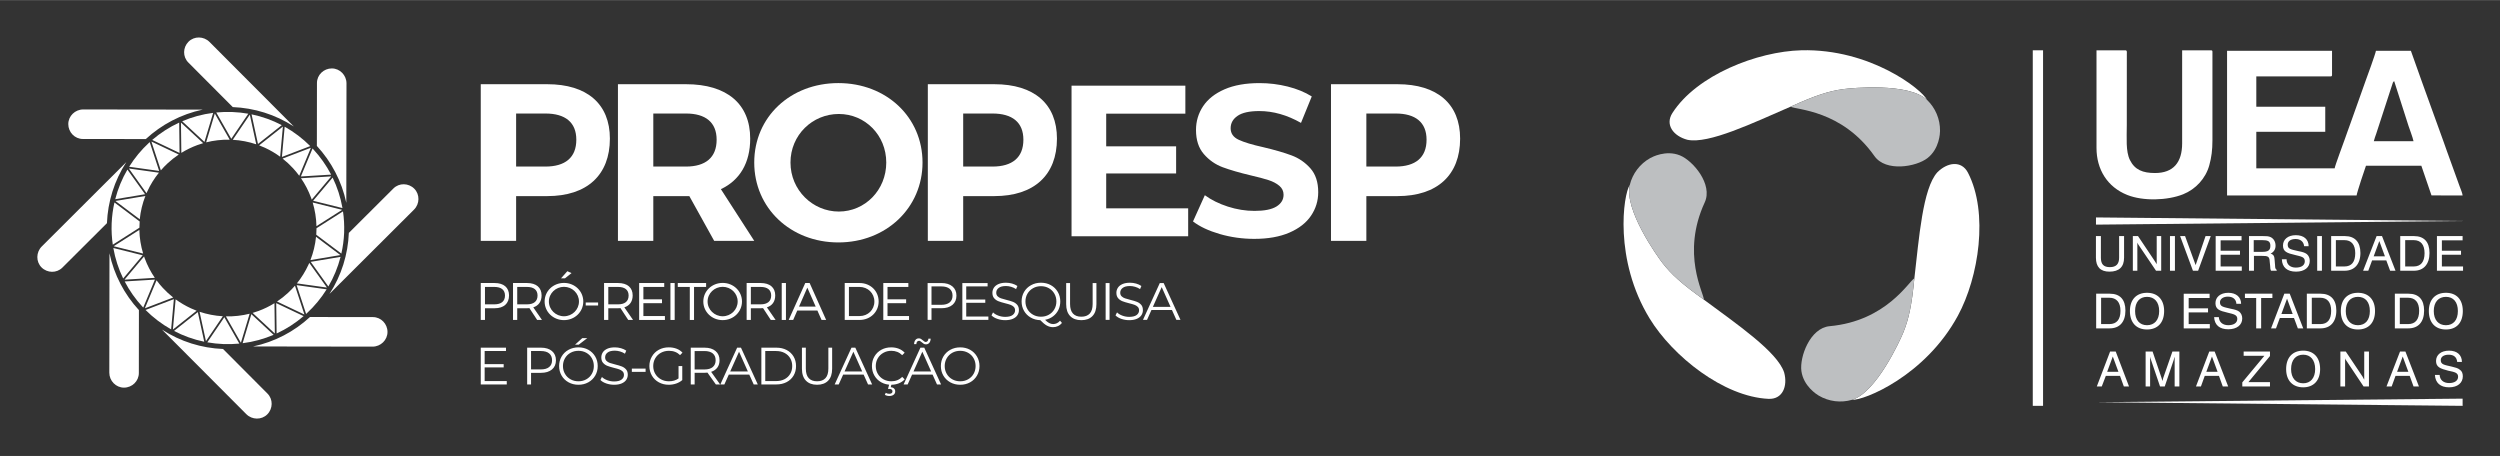 <?xml version="1.0" encoding="UTF-8"?>
<svg xmlns="http://www.w3.org/2000/svg" xmlns:xlink="http://www.w3.org/1999/xlink" xml:space="preserve" width="899px" height="164px" version="1.0" shape-rendering="geometricPrecision" text-rendering="geometricPrecision" image-rendering="optimizeQuality" fill-rule="evenodd" clip-rule="evenodd" viewBox="0 0 1381.56 251.92"><rect x="0" y="0" width="1381.56" height="251.92" fill="#333333" stroke="none"/> <g id="Camada_x0020_1">  <g id="_2164495101104"> <rect fill="none" width="1381.56" height="251.92"></rect> <g> <path fill="white" fill-rule="nonzero" d="M123.44 190.08c2.99,0.11 5.94,0.02 8.83,-0.26l-8.3 -14.56 -9.41 13.86c2.9,0.51 5.86,0.84 8.88,0.96zm5 -128.23c2.99,0.11 5.92,0.43 8.78,0.94l-9.41 13.86 -8.3 -14.54c2.93,-0.29 5.91,-0.38 8.93,-0.26zm10.58 1.28c5.91,1.23 11.52,3.25 16.7,5.97l-13.15 10.41 -3.55 -16.38zm18.3 6.84c5.2,2.91 9.95,6.53 14.13,10.71l-15.65 5.99 1.52 -16.7zm15.4 12.03l0.41 0.43c3.88,4.2 7.2,8.91 9.86,14.01l-16.72 1.02 6.45 -15.46zm11.1 16.08c2.55,5.26 4.4,10.92 5.44,16.85l-16.22 -4.04 10.78 -12.81zm5.73 18.68c0.55,3.77 0.77,7.64 0.63,11.58l0 0.06 0 0.13 0 0.06c-0.17,3.94 -0.69,7.78 -1.53,11.49l-13.87 -10.42 0.06 -1.67 0.01 -0.25 0.06 -1.66 14.64 -9.32zm-127.84 6.57c0.17,-3.94 0.69,-7.77 1.53,-11.49l13.95 10.5 -0.07 1.59 -0.01 0.25 -0.06 1.6 -14.72 9.38c-0.55,-3.77 -0.77,-7.64 -0.63,-11.58l0 -0.06 0.01 -0.13 0 -0.06zm1.97 -13.3c1.49,-5.82 3.78,-11.32 6.73,-16.37l9.76 13.61 -16.49 2.76zm7.69 -17.94c3.04,-4.88 6.72,-9.32 10.92,-13.2l0.44 -0.4 5.22 15.92 -16.58 -2.32zm12.73 -14.81c4.49,-3.85 9.5,-7.08 14.92,-9.59l0.21 16.77 -15.13 -7.18zm16.58 -10.33c5.38,-2.3 11.13,-3.89 17.12,-4.64l-4.82 16.05 -12.3 -11.41zm37.4 -3.5l-0.1 -0.02 -9.35 13.77c4.52,0.25 8.87,1.11 12.97,2.49l-3.52 -16.24zm18.17 6.49l-13.04 10.33c1.09,0.41 2.15,0.85 3.2,1.33 2.98,1.38 5.8,3.04 8.41,4.95l1.51 -16.57 -0.08 -0.04zm15.45 11.7l-15.52 5.94c2.03,1.6 3.92,3.35 5.67,5.24l0.03 0.02c1.24,1.34 2.4,2.76 3.49,4.23l6.4 -15.35 -0.07 -0.08zm11.24 15.79l-16.6 1.01c2.27,3.3 4.13,6.89 5.54,10.7l0.39 1.12 10.72 -12.73 -0.05 -0.1zm5.98 18.43l-16.13 -4.01c1.26,4.16 1.99,8.55 2.09,13.08l14.06 -8.94 -0.02 -0.13zm-79.93 -35.72c1.08,-0.4 2.18,-0.76 3.29,-1.08l-12.19 -11.31 -0.08 0.04 0.21 16.63c2.76,-1.7 5.69,-3.14 8.77,-4.28zm4.94 -1.53c4.17,-1.05 8.53,-1.56 13.02,-1.47l-8.24 -14.44 -4.78 15.91zm-21.24 11.54c1.9,-1.76 3.94,-3.37 6.1,-4.81l-15.01 -7.13 -0.08 0.08 5.19 15.8c1.19,-1.39 2.46,-2.7 3.8,-3.94zm-11.23 15.47c1.69,-3.69 3.83,-7.12 6.35,-10.24l-16.47 -2.3 -0.06 0.09 9.69 13.53 0.49 -1.08zm-4.23 15.5c0.46,-4.51 1.52,-8.82 3.11,-12.87l-16.39 2.74 -0.03 0.12 13.31 10.01zm56.86 68.49c5.99,-0.75 11.74,-2.34 17.11,-4.64l-12.29 -11.41 -4.82 16.05zm18.78 -5.38c5.41,-2.5 10.43,-5.74 14.91,-9.59l-15.13 -7.18 0.22 16.77zm16.29 -10.8l0.44 -0.4c4.19,-3.88 7.87,-8.32 10.92,-13.2l-16.59 -2.31 5.23 15.91zm12.31 -15.17c2.95,-5.05 5.24,-10.54 6.74,-16.37l-16.49 2.76 9.75 13.61zm-118.84 -21.27c1.03,5.93 2.89,11.59 5.44,16.85l10.78 -12.81 -16.22 -4.04zm6.27 18.49c2.65,5.11 5.98,9.81 9.86,14.01l0.4 0.43 6.45 -15.46 -16.71 1.02zm11.54 15.76c4.17,4.18 8.92,7.8 14.13,10.72l1.51 -16.7 -15.64 5.98zm15.73 11.58c5.18,2.72 10.79,4.75 16.7,5.97l-3.56 -16.38 -13.14 10.41zm37 6.41l-0.1 0.01 -8.24 -14.46c4.52,0.1 8.93,-0.41 13.13,-1.47l-4.79 15.92zm18.62 -5.06l-12.19 -11.31c1.12,-0.32 2.21,-0.68 3.29,-1.08 3.08,-1.14 6.02,-2.58 8.78,-4.28l0.21 16.63 -0.09 0.04zm16.32 -10.46l-15.01 -7.13c2.15,-1.44 4.18,-3.04 6.07,-4.79l0.02 -0.02c1.34,-1.24 2.61,-2.55 3.81,-3.94l5.19 15.8 -0.08 0.08zm12.44 -14.87l-16.47 -2.3c2.51,-3.11 4.65,-6.55 6.35,-10.24l0.48 -1.08 9.7 13.53 -0.06 0.09zm7.39 -17.91l-16.39 2.75c1.58,-4.06 2.65,-8.37 3.1,-12.88l13.32 10.01 -0.03 0.12zm-82.46 29.39c1.04,0.48 2.11,0.93 3.19,1.34l-13.03 10.32 -0.08 -0.04 1.5 -16.57c2.62,1.91 5.44,3.58 8.42,4.95zm4.8 1.91c4.07,1.37 8.39,2.23 12.87,2.48l-9.34 13.76 -3.53 -16.24zm-20.27 -13.15c1.76,1.9 3.66,3.66 5.7,5.26l-15.52 5.94 -0.08 -0.08 6.41 -15.35c1.08,1.48 2.25,2.89 3.49,4.23zm-10 -16.3c1.4,3.81 3.27,7.4 5.53,10.7l-16.6 1.01 -0.04 -0.1 10.71 -12.73 0.4 1.12zm-3.01 -15.79c0.11,4.53 0.83,8.92 2.1,13.08l-16.13 -4.01 -0.02 -0.12 14.05 -8.95z"></path> <path fill="white" d="M171.3 175.13l34.79 0.05c4.48,0 8.05,3.74 8.05,8.21l0 0.01c0,4.47 -3.77,8.1 -8.26,8.1l-66 -0.1c11.97,-2.54 22.76,-8.27 31.42,-16.27zm21.48 -46.48l24.64 -24.56c3.17,-3.17 8.34,-3.05 11.5,0.11l0 0c3.17,3.17 3.06,8.41 -0.11,11.57l-46.74 46.61c6.67,-10.26 10.24,-21.94 10.71,-33.73zm-17.67 -48.05l0.05 -34.79c0,-4.48 3.74,-8.05 8.21,-8.05l0.01 0c4.47,0 8.1,3.78 8.1,8.26l-0.1 66c-2.54,-11.97 -8.27,-22.75 -16.27,-31.42zm-46.48 -21.48l-24.56 -24.64c-3.17,-3.17 -3.05,-8.33 0.11,-11.5l0.01 0c3.16,-3.17 8.4,-3.06 11.57,0.12l46.6 46.73c-10.26,-6.67 -21.94,-10.24 -33.73,-10.71zm-48.05 17.67l-34.79 -0.04c-4.48,-0.01 -8.05,-3.75 -8.05,-8.22l0 0c0,-4.48 3.78,-8.11 8.26,-8.1l66 0.09c-11.97,2.54 -22.75,8.28 -31.42,16.27zm-21.48 46.48l-24.63 24.56c-3.18,3.17 -8.34,3.05 -11.51,-0.11l0 0c-3.17,-3.17 -3.06,-8.4 0.12,-11.57l46.73 -46.61c-6.67,10.26 -10.24,21.94 -10.71,33.73zm17.67 48.05l-0.04 34.79c-0.01,4.48 -3.74,8.05 -8.22,8.05l0 0c-4.48,0 -8.1,-3.77 -8.1,-8.26l0.09 -66c2.54,11.97 8.28,22.76 16.27,31.42zm46.48 21.48l24.56 24.64c3.17,3.17 3.05,8.34 -0.11,11.5l0 0c-3.17,3.17 -8.4,3.06 -11.57,-0.11l-46.6 -46.74c10.25,6.67 21.93,10.24 33.72,10.71z"></path> </g> <g> <path fill="white" fill-rule="nonzero" d="M1064.91 55.14c-2.77,-5.76 -31.36,-28.39 -69.43,-27.41 -24.39,0.63 -57.86,13.73 -71.28,34.68 -4.2,6.57 0.67,12.76 8.28,14.78 11.76,2.51 36.4,-9.36 57.05,-18.3l0 0c13.65,-6.22 20.99,-8.57 29.04,-9.69 4.55,-0.63 36.23,-3.68 46.34,5.94z"></path> <path fill="#BDBFC1" fill-rule="nonzero" d="M989.53 58.89c2.89,1.78 28.24,1.65 46.33,27.3 6.3,8.94 23.14,5.94 29.32,1.12 6.65,-5.19 6.92,-13.86 6.93,-14.99 0.1,-6.52 -2.56,-12.76 -7.2,-17.18 -10.11,-9.62 -41.79,-6.57 -46.34,-5.94 -8.05,1.12 -15.39,3.47 -29.04,9.69z"></path> <path fill="white" fill-rule="nonzero" d="M900.66 102.15c-3.6,5.27 -8.9,41.34 10.98,73.82 12.74,20.81 40.82,43.25 65.68,44.39 7.78,0.35 10.71,-6.96 8.65,-14.56 -3.7,-11.43 -26.31,-26.84 -44.37,-40.26l0 0c-12.22,-8.7 -17.91,-13.89 -22.91,-20.29 -2.82,-3.63 -21.3,-29.54 -18.03,-43.1z"></path> <path fill="#BDBFC1" fill-rule="nonzero" d="M941.6 165.54c0.1,-3.39 -12.69,-25.27 0.48,-53.76 4.59,-9.93 -6.43,-23.01 -13.69,-25.96 -7.82,-3.16 -15.47,0.95 -16.45,1.49 -5.7,3.18 -9.77,8.6 -11.28,14.84 -3.27,13.56 15.21,39.47 18.03,43.1 5,6.4 10.69,11.59 22.91,20.29z"></path> <path fill="white" fill-rule="nonzero" d="M1023.5 220.88c6.36,0.48 40.26,-12.96 58.45,-46.42 11.64,-21.43 17.03,-56.98 5.59,-79.07 -3.58,-6.92 -11.38,-5.8 -16.93,-0.21 -8.06,8.92 -10.09,36.2 -12.68,58.55l0 0c-1.43,14.93 -3.07,22.46 -6.12,29.98 -1.73,4.27 -14.93,33.22 -28.31,37.17z"></path> <path fill="#BDBFC1" fill-rule="nonzero" d="M1057.93 153.73c-2.99,1.62 -15.54,23.63 -46.81,26.47 -10.89,0.99 -16.71,17.07 -15.62,24.82 1.16,8.36 8.54,12.93 9.51,13.51 5.6,3.35 12.33,4.16 18.49,2.35 13.38,-3.95 26.58,-32.9 28.31,-37.17 3.05,-7.52 4.69,-15.05 6.12,-29.98z"></path> <path fill="white" d="M1323.08 44.77l7.91 24.71c0.9,2.71 2.17,5.86 2.78,8.48l-21.94 0c0.32,-1.38 0.86,-2.72 1.34,-4.15l8.08 -24.82c0.29,-0.88 0.46,-1.34 0.71,-2.17 0.41,-1.31 0.37,-1.48 1.12,-2.05zm37.82 175.47l-202.61 1.97 202.61 2.01 0 -3.98zm-202.61 -100.14l202.61 1.97 -202.61 2.01 0 -3.98zm0.29 -38.39c0,11.81 5.96,21.59 17.02,25.98 8.78,3.49 22.13,3.08 30.81,-0.37 6.97,-2.78 12.5,-8.74 14.51,-16.08 1.19,-4.35 1.73,-8.27 1.73,-13.86l0 -48.77c0,-0.66 -0.19,-0.86 -0.83,-0.87l-0.04 0 -15.87 0 0 51.37c0,10.59 -4.85,16.45 -15.01,16.45 -6.65,0 -11.14,-1.7 -13.86,-7.2 -2.37,-4.82 -1.72,-12.22 -1.72,-19.35l0.02 -39.27c0.01,-1.08 0.23,-2 -0.89,-2l-15.87 0 0 53.97zm72.15 26.27l71.58 0c0.12,-1.46 4.85,-15.73 5.19,-16.46l30.59 0 5.61 16.41 17.2 0.05c-0.13,-1.48 -1.12,-3.5 -1.63,-5.02l-7.2 -19.93c-0.68,-1.76 -1.27,-3.45 -1.81,-5.11l-10.81 -29.89c-0.64,-1.62 -1.18,-3.24 -1.75,-4.88l-5.38 -15.12 -19.33 0c-0.11,1.28 -5.09,14.99 -5.61,16.33l-8.64 24.26c-0.95,2.78 -1.97,5.28 -2.89,8.08 -0.61,1.85 -5.55,14.92 -5.66,16.27l-43.3 0 0 -20.2 38.1 0 0 -13.86 -38.1 0 0 -16.74 40.99 0c0.66,0 0.86,-0.2 0.86,-0.86l0 -13.28 -58.01 0 0 79.95z"></path> <path fill="white" d="M1158.26 142.35c0,5.1 2.49,7.71 7.46,7.71 5.35,0 8.09,-2.61 8.09,-7.71l0 -11.94 -2.74 0 0 11.94c0,3.48 -1.61,5.22 -5.1,5.22 -3.48,0 -4.97,-1.61 -4.97,-5.22l0 -11.94 -2.74 0 0 11.94zm20.4 7.21l2.49 0 0 -15.54c0.25,0.62 0.5,0.99 0.74,1.36l9.58 14.18 2.86 0 0 -19.15 -2.48 0 0 15.55c-0.25,-0.5 -0.63,-1.12 -1,-1.62l-9.33 -13.93 -2.86 0 0 19.15zm20.52 0l2.74 0 0 -19.15 -2.74 0 0 19.15zm12.69 0l2.86 0 6.97 -19.15 -2.86 0 -5.48 16.04 -5.84 -16.04 -2.74 0 7.09 19.15zm12.56 0l14.44 0 0 -2.36 -11.7 0 0 -6.47 10.7 0 0 -2.24 -10.7 0 0 -5.72 11.57 0 0 -2.36 -14.31 0 0 19.15zm18.42 -19.15l0 19.15 2.73 0 0 -8.21 4.36 0c3.35,0 4.23,0.25 4.35,3.12l0.25 2.48c0,1.12 0.12,1.99 0.5,2.61l3.11 0 0 -0.49c-0.63,-0.38 -0.88,-1 -0.88,-2.24l-0.25 -3.11c-0.12,-2.12 -0.49,-3.11 -2.24,-3.61 1.75,-0.87 2.74,-2.36 2.74,-4.35 0,-2.24 -0.99,-3.86 -2.61,-4.73 -1.24,-0.62 -2.61,-0.62 -4.35,-0.62l-7.71 0zm2.61 2.24l4.73 0c2.98,0 4.47,0.5 4.47,3.11 0,2.61 -1.37,3.36 -4.47,3.36l-4.73 0 0 -6.47zm15.55 10.57c0.12,4.48 2.98,6.84 7.83,6.84 4.73,0 7.59,-2.36 7.59,-5.97 0,-1.62 -0.62,-2.86 -1.62,-3.73 -1.12,-0.87 -2.61,-1.24 -4.6,-1.62 -4.23,-0.99 -5.97,-1.12 -5.97,-3.6 0,-1.87 1.62,-3.12 4.35,-3.12 2.74,0 4.48,1.5 4.73,3.99l2.49 0c0,-3.74 -2.61,-6.1 -7.09,-6.1 -4.36,0 -7.09,2.36 -7.09,5.72 0,3.36 2.24,4.23 6.71,5.23 3.49,0.87 5.35,1.11 5.35,3.48 0,2.11 -1.74,3.48 -4.97,3.48 -3.11,0 -5.1,-1.74 -5.1,-4.6l-2.61 0zm19.52 6.34l2.62 0 0 -19.15 -2.62 0 0 19.15zm7.72 0l7.46 0c5.35,0 8.71,-3.6 8.71,-9.82 0,-6.1 -3.11,-9.33 -8.59,-9.33l-7.58 0 0 19.15zm7.33 -16.91c3.86,0 5.98,2.49 5.98,7.21 0,4.85 -2,7.34 -5.98,7.34l-4.72 0 0 -14.55 4.72 0zm10.33 16.91l2.86 0 2.11 -5.72 7.84 0 2.12 5.72 2.98 0 -7.46 -19.15 -2.99 0 -7.46 19.15zm5.84 -7.96l3.11 -8.45 3.11 8.45 -6.22 0zm14.68 7.96l7.59 0c5.35,0 8.58,-3.6 8.58,-9.82 0,-6.1 -2.98,-9.33 -8.58,-9.33l-7.59 0 0 19.15zm7.46 -16.91c3.86,0 5.98,2.49 5.98,7.21 0,4.85 -2.12,7.34 -5.98,7.34l-4.72 0 0 -14.55 4.72 0zm12.82 16.91l14.43 0 0 -2.36 -11.7 0 0 -6.47 10.58 0 0 -2.24 -10.58 0 0 -5.72 11.45 0 0 -2.36 -14.18 0 0 19.15zm-188.32 31.85l7.46 0c5.47,0 8.71,-3.49 8.71,-9.83 0,-6.1 -2.99,-9.33 -8.59,-9.33l-7.58 0 0 19.16zm7.33 -16.92c3.86,0 6.1,2.49 6.1,7.21 0,4.85 -2.11,7.34 -6.1,7.34l-4.6 0 0 -14.55 4.6 0zm11.32 7.34c0,6.47 3.61,10.2 9.46,10.2 5.84,0 9.45,-3.73 9.45,-10.2 0,-6.35 -3.61,-10.08 -9.45,-10.08 -5.85,0 -9.46,3.73 -9.46,10.08zm2.86 0c0,-4.97 2.49,-7.84 6.6,-7.84 4.1,0 6.71,2.87 6.71,7.84 0,4.97 -2.61,7.83 -6.71,7.83 -4.11,0 -6.6,-2.86 -6.6,-7.83zm26.87 9.58l14.43 0 0 -2.37 -11.69 0 0 -6.47 10.7 0 0 -2.23 -10.7 0 0 -5.73 11.57 0 0 -2.36 -14.31 0 0 19.16zm16.8 -6.22c0.24,4.35 2.98,6.72 7.83,6.72 4.73,0 7.71,-2.37 7.71,-5.97 0,-1.62 -0.62,-2.87 -1.62,-3.74 -1.11,-0.87 -2.73,-1.24 -4.59,-1.61 -4.24,-1 -6.1,-1.13 -6.1,-3.61 0,-1.74 1.74,-3.11 4.35,-3.11 2.86,0 4.6,1.49 4.73,3.98l2.61 0c0,-3.73 -2.74,-6.1 -7.09,-6.1 -4.35,0 -7.09,2.37 -7.09,5.73 0,3.36 2.24,4.22 6.59,5.22 3.61,0.87 5.48,1.24 5.48,3.48 0,2.12 -1.87,3.48 -4.98,3.48 -3.11,0 -5.1,-1.74 -5.22,-4.47l-2.61 0zm23.25 6.22l2.74 0 0 -16.8 6.22 0 0 -2.36 -15.18 0 0 2.36 6.22 0 0 16.8zm8.22 0l2.73 0 2.12 -5.73 7.83 0 2.12 5.73 2.98 0 -7.46 -19.16 -2.99 0 -7.33 19.16zm5.72 -7.96l3.11 -8.46 3.11 8.46 -6.22 0zm14.05 7.96l7.59 0c5.35,0 8.71,-3.49 8.71,-9.83 0,-6.1 -3.11,-9.33 -8.71,-9.33l-7.59 0 0 19.16zm7.47 -16.92c3.85,0 5.97,2.49 5.97,7.21 0,4.85 -1.99,7.34 -5.97,7.34l-4.73 0 0 -14.55 4.73 0zm11.31 7.34c0,6.47 3.61,10.2 9.46,10.2 5.85,0 9.45,-3.73 9.45,-10.2 0,-6.35 -3.6,-10.08 -9.45,-10.08 -5.85,0 -9.46,3.73 -9.46,10.08zm2.74 0c0,-4.97 2.61,-7.84 6.72,-7.84 4.1,0 6.59,2.87 6.59,7.84 0,4.97 -2.49,7.83 -6.59,7.83 -4.11,0 -6.72,-2.86 -6.72,-7.83zm27.12 9.58l7.46 0c5.48,0 8.71,-3.49 8.71,-9.83 0,-6.1 -2.99,-9.33 -8.58,-9.33l-7.59 0 0 19.16zm7.34 -16.92c3.85,0 6.09,2.49 6.09,7.21 0,4.85 -2.11,7.34 -6.09,7.34l-4.6 0 0 -14.55 4.6 0zm11.44 7.34c0,6.47 3.61,10.2 9.45,10.2 5.85,0 9.33,-3.73 9.33,-10.2 0,-6.35 -3.48,-10.08 -9.33,-10.08 -5.84,0 -9.45,3.73 -9.45,10.08zm2.73 0c0,-4.97 2.62,-7.84 6.72,-7.84 4.11,0 6.6,2.87 6.6,7.84 0,4.97 -2.49,7.83 -6.6,7.83 -4.1,0 -6.72,-2.86 -6.72,-7.83zm-186.21 41.67l2.74 0 2.24 -5.85 7.83 0 2.12 5.85 2.86 0 -7.34 -19.28 -3.11 0 -7.34 19.28zm5.72 -8.09l3.11 -8.45 3.11 8.45 -6.22 0zm23.73 -8.33c0.13,0.62 0.25,1.12 0.5,1.74l4.98 14.68 2.61 0 4.97 -14.68c0.13,-0.5 0.25,-1.12 0.5,-1.74l0 16.42 2.61 0 0 -19.28 -3.85 0 -5.1 14.68c-0.13,0.5 -0.25,0.99 -0.38,1.61 -0.12,-0.37 -0.25,-0.99 -0.49,-1.61l-4.98 -14.68 -3.85 0 0 19.28 2.48 0 0 -16.42zm25.35 16.42l2.74 0 2.11 -5.85 7.84 0 2.11 5.85 2.99 0 -7.47 -19.28 -2.98 0 -7.34 19.28zm5.72 -8.09l3.11 -8.45 3.11 8.45 -6.22 0zm19.87 8.09l15.3 0 0 -2.36 -11.94 0 11.94 -14.43 0 -2.49 -14.55 0 0 2.36 11.44 0 -12.19 14.68 0 2.24zm24.23 -9.58c0,6.34 3.61,10.07 9.45,10.07 5.72,0 9.33,-3.73 9.33,-10.07 0,-6.47 -3.61,-10.2 -9.33,-10.2 -5.84,0 -9.45,3.73 -9.45,10.2zm2.74 0c0,-5.1 2.61,-7.96 6.71,-7.96 3.98,0 6.59,2.86 6.59,7.96 0,4.98 -2.61,7.84 -6.59,7.84 -4.1,0 -6.71,-2.86 -6.71,-7.84zm27.24 9.58l2.61 0 0 -15.55c0.12,0.5 0.37,0.99 0.74,1.37l9.46 14.18 2.98 0 0 -19.28 -2.61 0 0 15.55c-0.25,-0.5 -0.62,-1 -0.87,-1.62l-9.33 -13.93 -2.98 0 0 19.28zm25.49 0l2.86 0 2.12 -5.85 7.84 0 2.11 5.85 2.99 0 -7.47 -19.28 -2.98 0 -7.47 19.28zm5.85 -8.09l3.11 -8.45 3.11 8.45 -6.22 0zm20.9 1.74c0.25,4.36 2.98,6.84 7.83,6.84 4.73,0 7.59,-2.48 7.59,-6.09 0,-1.62 -0.5,-2.86 -1.61,-3.61 -1.12,-0.99 -2.62,-1.24 -4.48,-1.74 -4.23,-0.99 -6.1,-1.12 -6.1,-3.61 0,-1.74 1.62,-2.98 4.36,-2.98 2.86,0 4.47,1.37 4.72,3.98l2.61 0c0,-3.86 -2.73,-6.22 -7.09,-6.22 -4.48,0 -7.21,2.36 -7.21,5.72 0,3.36 2.36,4.23 6.72,5.35 3.6,0.75 5.47,1.12 5.47,3.36 0,2.11 -1.87,3.48 -4.98,3.48 -3.11,0 -5.09,-1.74 -5.22,-4.48l-2.61 0z"></path> <polygon fill="white" points="1123.36,27.74 1129.04,27.74 1129.04,224.22 1123.36,224.22 "></polygon> </g> <g> <path fill="white" fill-rule="nonzero" d="M520.23 156.36c2.6,0 4.64,0.62 6.11,1.86 1.47,1.24 2.21,2.94 2.21,5.11 0,2.17 -0.74,3.88 -2.21,5.11 -1.47,1.23 -3.51,1.84 -6.11,1.84l-5.46 0 0 6.43 -2.15 0 0 -20.35 7.61 0zm-0.05 12.03c2.01,0 3.55,-0.44 4.62,-1.32 1.06,-0.88 1.6,-2.13 1.6,-3.74 0,-1.64 -0.54,-2.91 -1.6,-3.79 -1.07,-0.88 -2.61,-1.32 -4.62,-1.32l-5.41 0 0 10.17 5.41 0zm26.02 6.46l0 1.86 -14.39 0 0 -20.35 13.96 0 0 1.86 -11.81 0 0 7.24 10.53 0 0 1.83 -10.53 0 0 7.56 12.24 0zm9.29 2.03c-1.52,0 -2.97,-0.24 -4.35,-0.73 -1.39,-0.48 -2.46,-1.12 -3.21,-1.91l0.84 -1.66c0.74,0.74 1.71,1.33 2.94,1.79 1.22,0.45 2.48,0.68 3.78,0.68 1.82,0 3.18,-0.33 4.09,-1 0.91,-0.67 1.37,-1.54 1.37,-2.6 0,-0.82 -0.25,-1.47 -0.74,-1.95 -0.5,-0.49 -1.1,-0.86 -1.82,-1.12 -0.72,-0.26 -1.71,-0.55 -2.99,-0.86 -1.53,-0.39 -2.75,-0.76 -3.66,-1.12 -0.92,-0.36 -1.7,-0.9 -2.35,-1.64 -0.65,-0.74 -0.97,-1.74 -0.97,-2.99 0,-1.03 0.27,-1.97 0.81,-2.81 0.55,-0.84 1.38,-1.52 2.51,-2.02 1.12,-0.5 2.51,-0.76 4.18,-0.76 1.16,0 2.3,0.16 3.42,0.48 1.11,0.32 2.08,0.76 2.89,1.33l-0.73 1.71c-0.85,-0.56 -1.76,-0.98 -2.73,-1.26 -0.97,-0.29 -1.92,-0.43 -2.85,-0.43 -1.78,0 -3.13,0.35 -4.02,1.04 -0.91,0.68 -1.36,1.57 -1.36,2.66 0,0.81 0.25,1.46 0.74,1.96 0.5,0.49 1.12,0.87 1.86,1.13 0.75,0.26 1.75,0.55 3.01,0.86 1.5,0.37 2.7,0.73 3.62,1.09 0.92,0.36 1.7,0.9 2.34,1.63 0.64,0.72 0.96,1.71 0.96,2.95 0,1.03 -0.27,1.96 -0.83,2.8 -0.55,0.85 -1.4,1.52 -2.54,2.01 -1.14,0.5 -2.55,0.74 -4.21,0.74zm31.37 1.54c-0.62,0.76 -1.35,1.34 -2.2,1.73 -0.84,0.4 -1.75,0.6 -2.74,0.6 -1.2,0 -2.34,-0.3 -3.42,-0.89 -1.07,-0.59 -2.28,-1.58 -3.62,-2.98 -1.95,-0.06 -3.72,-0.54 -5.29,-1.45 -1.57,-0.91 -2.8,-2.14 -3.69,-3.69 -0.89,-1.55 -1.34,-3.29 -1.34,-5.21 0,-1.95 0.46,-3.72 1.38,-5.29 0.92,-1.57 2.2,-2.8 3.84,-3.7 1.64,-0.91 3.46,-1.36 5.48,-1.36 2.01,0 3.83,0.45 5.45,1.34 1.62,0.89 2.89,2.13 3.82,3.71 0.94,1.58 1.4,3.35 1.4,5.3 0,1.71 -0.35,3.27 -1.06,4.7 -0.71,1.42 -1.7,2.61 -2.97,3.56 -1.27,0.95 -2.72,1.58 -4.37,1.89 1.49,1.57 2.96,2.35 4.42,2.35 1.51,0 2.8,-0.62 3.86,-1.86l1.05 1.25zm-20.18 -11.89c0,1.59 0.38,3.02 1.12,4.3 0.75,1.29 1.78,2.29 3.09,3.03 1.3,0.74 2.76,1.1 4.37,1.1 1.61,0 3.06,-0.36 4.36,-1.1 1.3,-0.74 2.32,-1.74 3.05,-3.03 0.74,-1.28 1.11,-2.71 1.11,-4.3 0,-1.59 -0.37,-3.02 -1.11,-4.3 -0.73,-1.28 -1.75,-2.29 -3.05,-3.02 -1.3,-0.74 -2.75,-1.11 -4.36,-1.11 -1.61,0 -3.07,0.37 -4.37,1.11 -1.31,0.73 -2.34,1.74 -3.09,3.02 -0.74,1.28 -1.12,2.71 -1.12,4.3zm30.88 10.35c-2.63,0 -4.68,-0.75 -6.16,-2.27 -1.47,-1.51 -2.21,-3.71 -2.21,-6.59l0 -11.66 2.15 0 0 11.57c0,2.36 0.54,4.13 1.6,5.29 1.07,1.16 2.61,1.74 4.62,1.74 2.04,0 3.59,-0.58 4.66,-1.74 1.06,-1.16 1.6,-2.93 1.6,-5.29l0 -11.57 2.09 0 0 11.66c0,2.88 -0.73,5.08 -2.2,6.59 -1.46,1.52 -3.51,2.27 -6.15,2.27zm13.44 -20.52l2.16 0 0 20.35 -2.16 0 0 -20.35zm13.01 20.52c-1.51,0 -2.96,-0.24 -4.35,-0.73 -1.38,-0.48 -2.46,-1.12 -3.21,-1.91l0.84 -1.66c0.74,0.74 1.72,1.33 2.94,1.79 1.22,0.45 2.48,0.68 3.78,0.68 1.82,0 3.19,-0.33 4.1,-1 0.91,-0.67 1.36,-1.54 1.36,-2.6 0,-0.82 -0.24,-1.47 -0.74,-1.95 -0.49,-0.49 -1.1,-0.86 -1.82,-1.12 -0.71,-0.26 -1.71,-0.55 -2.99,-0.86 -1.53,-0.39 -2.75,-0.76 -3.66,-1.12 -0.91,-0.36 -1.7,-0.9 -2.34,-1.64 -0.65,-0.74 -0.98,-1.74 -0.98,-2.99 0,-1.03 0.27,-1.97 0.82,-2.81 0.54,-0.84 1.37,-1.52 2.5,-2.02 1.12,-0.5 2.52,-0.76 4.18,-0.76 1.17,0 2.31,0.16 3.42,0.48 1.11,0.32 2.08,0.76 2.89,1.33l-0.73 1.71c-0.85,-0.56 -1.76,-0.98 -2.73,-1.26 -0.97,-0.29 -1.92,-0.43 -2.85,-0.43 -1.78,0 -3.12,0.35 -4.02,1.04 -0.9,0.68 -1.36,1.57 -1.36,2.66 0,0.81 0.25,1.46 0.75,1.96 0.49,0.49 1.11,0.87 1.86,1.13 0.74,0.26 1.75,0.55 3.01,0.86 1.49,0.37 2.69,0.73 3.61,1.09 0.93,0.36 1.7,0.9 2.35,1.63 0.64,0.72 0.95,1.71 0.95,2.95 0,1.03 -0.27,1.96 -0.82,2.8 -0.56,0.85 -1.4,1.52 -2.55,2.01 -1.14,0.5 -2.55,0.74 -4.21,0.74zm23.64 -5.61l-11.34 0 -2.44 5.44 -2.24 0 9.3 -20.35 2.13 0 9.3 20.35 -2.27 0 -2.44 -5.44zm-0.78 -1.74l-4.89 -10.93 -4.88 10.93 9.77 0z"></path> <g> <path fill="white" fill-rule="nonzero" d="M273.35 156.35l-7.67 0 0 20.41 2.33 0 0 -6.47 5.34 0c5.05,0 7.96,-2.6 7.96,-7.09 0,-4.34 -2.91,-6.85 -7.96,-6.85zm-0.09 11.78l-5.25 0 0 -9.62 5.25 0c3.68,0 5.81,1.63 5.81,4.75 0,3.21 -2.13,4.87 -5.81,4.87z"></path> <path fill="white" fill-rule="nonzero" d="M299.51 176.76l-4.81 -6.97c2.94,-0.93 4.6,-3.23 4.6,-6.59 0,-4.34 -2.94,-6.85 -8.05,-6.85l-7.75 0 0 20.41 2.33 0 0 -6.47 5.42 0c0.47,0 0.91,-0.03 1.32,-0.06l4.28 6.53 2.66 0zm-13.68 -8.63l0 -9.62 5.42 0c3.71,0 5.81,1.63 5.81,4.75 0,3.21 -2.1,4.87 -5.81,4.87l-5.42 0z"></path> <path fill="white" fill-rule="nonzero" d="M313.53 149.82l-3.5 3.94 2.19 0 3.62 -2.89 -2.31 -1.05zm-1.86 6.47c-5.98,0 -10.7,4.52 -10.7,10.27 0,5.74 4.72,10.29 10.7,10.29 5.95,0 10.67,-4.55 10.67,-10.29 0,-5.75 -4.72,-10.27 -10.67,-10.27zm0 2.16c4.55,0 8.28,3.59 8.28,8.11 0,4.52 -3.73,8.16 -8.28,8.16 -4.55,0 -8.34,-3.64 -8.34,-8.16 0,-4.52 3.79,-8.11 8.34,-8.11z"></path> <polygon fill="white" fill-rule="nonzero" points="323.68,167.11 323.68,168.77 330.53,168.77 330.53,167.11 "></polygon> <path fill="white" fill-rule="nonzero" d="M349.84 176.76l-4.82 -6.97c2.95,-0.93 4.61,-3.23 4.61,-6.59 0,-4.34 -2.95,-6.85 -8.05,-6.85l-7.76 0 0 20.41 2.34 0 0 -6.47 5.42 0c0.47,0 0.91,-0.03 1.31,-0.06l4.29 6.53 2.66 0zm-13.68 -8.63l0 -9.62 5.42 0c3.71,0 5.81,1.63 5.81,4.75 0,3.21 -2.1,4.87 -5.81,4.87l-5.42 0z"></path> <polygon fill="white" fill-rule="nonzero" points="353.21,156.35 353.21,176.76 367.45,176.76 367.45,174.6 355.55,174.6 355.55,167.49 365.84,167.49 365.84,165.36 355.55,165.36 355.55,158.51 367.07,158.51 367.07,156.35 "></polygon> <polygon fill="white" fill-rule="nonzero" points="370.5,156.35 370.5,176.76 372.84,176.76 372.84,156.35 "></polygon> <polygon fill="white" fill-rule="nonzero" points="374.56,156.35 374.56,158.51 381.2,158.51 381.2,176.76 383.54,176.76 383.54,158.51 390.21,158.51 390.21,156.35 "></polygon> <path fill="white" fill-rule="nonzero" d="M399.37 156.29c-5.98,0 -10.7,4.52 -10.7,10.27 0,5.74 4.72,10.29 10.7,10.29 5.95,0 10.67,-4.55 10.67,-10.29 0,-5.75 -4.72,-10.27 -10.67,-10.27zm0 2.16c4.55,0 8.28,3.59 8.28,8.11 0,4.52 -3.73,8.16 -8.28,8.16 -4.55,0 -8.34,-3.64 -8.34,-8.16 0,-4.52 3.79,-8.11 8.34,-8.11z"></path> <path fill="white" fill-rule="nonzero" d="M428.62 176.76l-4.81 -6.97c2.94,-0.93 4.6,-3.23 4.6,-6.59 0,-4.34 -2.94,-6.85 -8.05,-6.85l-7.75 0 0 20.41 2.33 0 0 -6.47 5.42 0c0.47,0 0.91,-0.03 1.32,-0.06l4.28 6.53 2.66 0zm-13.68 -8.63l0 -9.62 5.42 0c3.71,0 5.81,1.63 5.81,4.75 0,3.21 -2.1,4.87 -5.81,4.87l-5.42 0z"></path> <polygon fill="white" fill-rule="nonzero" points="432,156.35 432,176.76 434.33,176.76 434.33,156.35 "></polygon> <path fill="white" fill-rule="nonzero" d="M454.01 176.76l2.54 0 -9.13 -20.41 -2.42 0 -9.16 20.41 2.48 0 2.28 -5.22 11.1 0 2.31 5.22zm-12.45 -7.37l4.58 -10.5 4.63 10.5 -9.21 0z"></path> <path fill="white" fill-rule="nonzero" d="M475.06 156.35l-8.25 0 0 20.41 8.17 0c6,0 10.58,-4.4 10.58,-10.2 0,-5.81 -4.55,-10.21 -10.5,-10.21zm0.03 18.25l-5.95 0 0 -16.09 5.86 0c4.59,0 8.2,3.47 8.2,8.08 0,4.57 -3.56,8.01 -8.11,8.01z"></path> <polygon fill="white" fill-rule="nonzero" points="488.13,156.35 488.13,176.76 502.36,176.76 502.36,174.6 490.46,174.6 490.46,167.49 500.75,167.49 500.75,165.36 490.46,165.36 490.46,158.51 501.98,158.51 501.98,156.35 "></polygon> </g> <path fill="white" fill-rule="nonzero" d="M280.05 210.53l0 1.86 -14.37 0 0 -20.32 13.94 0 0 1.86 -11.79 0 0 7.23 10.51 0 0 1.83 -10.51 0 0 7.54 12.22 0zm18.88 -18.46c2.59,0 4.62,0.62 6.09,1.86 1.47,1.24 2.21,2.94 2.21,5.11 0,2.17 -0.74,3.86 -2.21,5.09 -1.47,1.23 -3.5,1.85 -6.09,1.85l-5.46 0 0 6.41 -2.15 0 0 -20.32 7.61 0zm-0.06 12.02c2.01,0 3.55,-0.44 4.61,-1.32 1.07,-0.88 1.6,-2.12 1.6,-3.73 0,-1.65 -0.53,-2.91 -1.6,-3.79 -1.06,-0.88 -2.6,-1.32 -4.61,-1.32l-5.4 0 0 10.16 5.4 0zm20.79 8.48c-2.01,0 -3.84,-0.45 -5.47,-1.35 -1.64,-0.9 -2.91,-2.14 -3.83,-3.71 -0.92,-1.56 -1.38,-3.32 -1.38,-5.28 0,-1.95 0.46,-3.71 1.38,-5.28 0.92,-1.57 2.19,-2.8 3.83,-3.7 1.63,-0.9 3.46,-1.35 5.47,-1.35 2.01,0 3.83,0.44 5.44,1.33 1.62,0.89 2.89,2.13 3.82,3.71 0.93,1.57 1.39,3.34 1.39,5.29 0,1.96 -0.46,3.72 -1.39,5.3 -0.93,1.58 -2.2,2.81 -3.82,3.7 -1.61,0.89 -3.43,1.34 -5.44,1.34zm0 -1.92c1.61,0 3.06,-0.36 4.35,-1.09 1.3,-0.72 2.32,-1.73 3.05,-3.02 0.74,-1.28 1.11,-2.72 1.11,-4.31 0,-1.58 -0.37,-3.02 -1.11,-4.31 -0.73,-1.29 -1.75,-2.29 -3.05,-3.02 -1.29,-0.72 -2.74,-1.09 -4.35,-1.09 -1.6,0 -3.06,0.37 -4.37,1.09 -1.3,0.73 -2.33,1.73 -3.07,3.02 -0.75,1.29 -1.12,2.73 -1.12,4.31 0,1.59 0.37,3.03 1.12,4.31 0.74,1.29 1.77,2.3 3.07,3.02 1.31,0.73 2.77,1.09 4.37,1.09zm2.09 -23.83l2.76 0 -4.7 3.6 -2.04 0 3.98 -3.6zm17.6 25.75c-1.51,0 -2.96,-0.25 -4.34,-0.73 -1.38,-0.48 -2.45,-1.12 -3.21,-1.91l0.84 -1.66c0.74,0.74 1.72,1.33 2.94,1.78 1.22,0.46 2.47,0.69 3.77,0.69 1.82,0 3.18,-0.34 4.09,-1 0.91,-0.67 1.37,-1.54 1.37,-2.6 0,-0.81 -0.25,-1.46 -0.74,-1.95 -0.5,-0.48 -1.1,-0.85 -1.82,-1.11 -0.71,-0.27 -1.71,-0.55 -2.99,-0.86 -1.53,-0.39 -2.74,-0.76 -3.65,-1.12 -0.91,-0.36 -1.69,-0.9 -2.34,-1.64 -0.65,-0.73 -0.97,-1.73 -0.97,-2.99 0,-1.02 0.27,-1.96 0.81,-2.8 0.54,-0.84 1.37,-1.51 2.5,-2.02 1.12,-0.5 2.51,-0.75 4.18,-0.75 1.16,0 2.29,0.16 3.41,0.48 1.11,0.32 2.07,0.76 2.88,1.32l-0.72 1.71c-0.85,-0.56 -1.76,-0.98 -2.73,-1.26 -0.97,-0.28 -1.92,-0.42 -2.84,-0.42 -1.79,0 -3.13,0.34 -4.02,1.03 -0.91,0.68 -1.36,1.57 -1.36,2.65 0,0.82 0.25,1.47 0.75,1.96 0.49,0.5 1.11,0.87 1.85,1.14 0.75,0.26 1.75,0.54 3.01,0.85 1.49,0.37 2.69,0.73 3.61,1.09 0.92,0.36 1.7,0.9 2.34,1.63 0.64,0.72 0.96,1.7 0.96,2.94 0,1.03 -0.28,1.96 -0.83,2.8 -0.55,0.85 -1.4,1.51 -2.54,2.01 -1.14,0.49 -2.55,0.74 -4.21,0.74zm9.82 -8.94l7.6 0 0 1.8 -7.6 0 0 -1.8zm25.81 -1.4l2.06 0 0 7.75c-0.95,0.83 -2.07,1.47 -3.37,1.92 -1.29,0.44 -2.66,0.67 -4.09,0.67 -2.03,0 -3.86,-0.45 -5.48,-1.34 -1.63,-0.89 -2.91,-2.12 -3.83,-3.7 -0.93,-1.58 -1.4,-3.34 -1.4,-5.3 0,-1.95 0.47,-3.72 1.4,-5.29 0.92,-1.58 2.2,-2.82 3.83,-3.71 1.62,-0.89 3.46,-1.33 5.51,-1.33 1.55,0 2.97,0.25 4.27,0.74 1.3,0.49 2.39,1.22 3.28,2.19l-1.34 1.36c-1.6,-1.58 -3.64,-2.38 -6.12,-2.38 -1.64,0 -3.13,0.37 -4.46,1.09 -1.32,0.73 -2.36,1.73 -3.12,3.02 -0.75,1.29 -1.13,2.73 -1.13,4.31 0,1.59 0.38,3.02 1.13,4.3 0.76,1.28 1.79,2.28 3.11,3.02 1.32,0.73 2.8,1.1 4.44,1.1 2.09,0 3.86,-0.52 5.31,-1.57l0 -6.85zm20.62 10.16l-4.64 -6.53c-0.53,0.06 -1.07,0.09 -1.63,0.09l-5.46 0 0 6.44 -2.14 0 0 -20.32 7.6 0c2.59,0 4.63,0.62 6.1,1.86 1.47,1.24 2.2,2.94 2.2,5.11 0,1.59 -0.4,2.93 -1.2,4.02 -0.8,1.09 -1.95,1.88 -3.44,2.37l4.96 6.96 -2.35 0zm-6.33 -8.27c2.01,0 3.55,-0.45 4.62,-1.33 1.06,-0.9 1.59,-2.14 1.59,-3.75 0,-1.65 -0.53,-2.91 -1.59,-3.79 -1.07,-0.88 -2.61,-1.32 -4.62,-1.32l-5.4 0 0 10.19 5.4 0zm24.8 2.84l-11.32 0 -2.44 5.43 -2.23 0 9.28 -20.32 2.12 0 9.29 20.32 -2.26 0 -2.44 -5.43zm-0.78 -1.74l-4.88 -10.91 -4.88 10.91 9.76 0zm7.46 -13.15l8.28 0c2.15,0 4.04,0.43 5.69,1.29 1.64,0.87 2.92,2.07 3.83,3.6 0.91,1.54 1.36,3.3 1.36,5.27 0,1.98 -0.45,3.73 -1.36,5.27 -0.91,1.54 -2.19,2.74 -3.83,3.6 -1.65,0.86 -3.54,1.29 -5.69,1.29l-8.28 0 0 -20.32zm8.16 18.46c1.78,0 3.34,-0.35 4.68,-1.05 1.33,-0.71 2.37,-1.69 3.1,-2.94 0.74,-1.24 1.11,-2.68 1.11,-4.31 0,-1.62 -0.37,-3.06 -1.11,-4.31 -0.73,-1.25 -1.77,-2.22 -3.1,-2.93 -1.34,-0.71 -2.9,-1.06 -4.68,-1.06l-6.01 0 0 16.6 6.01 0zm22.62 2.04c-2.63,0 -4.68,-0.76 -6.15,-2.27 -1.47,-1.51 -2.21,-3.7 -2.21,-6.59l0 -11.64 2.15 0 0 11.56c0,2.36 0.53,4.12 1.6,5.28 1.06,1.16 2.6,1.74 4.61,1.74 2.03,0 3.58,-0.58 4.65,-1.74 1.06,-1.16 1.59,-2.92 1.59,-5.28l0 -11.56 2.09 0 0 11.64c0,2.89 -0.73,5.08 -2.19,6.59 -1.46,1.51 -3.51,2.27 -6.14,2.27zm25.73 -5.61l-11.32 0 -2.44 5.43 -2.24 0 9.29 -20.32 2.12 0 9.29 20.32 -2.26 0 -2.44 -5.43zm-0.79 -1.74l-4.87 -10.91 -4.88 10.91 9.75 0zm16 7.35c-2.01,0 -3.82,-0.45 -5.44,-1.34 -1.61,-0.89 -2.88,-2.12 -3.8,-3.7 -0.92,-1.58 -1.38,-3.34 -1.38,-5.3 0,-1.95 0.46,-3.72 1.38,-5.29 0.92,-1.58 2.19,-2.82 3.82,-3.71 1.62,-0.89 3.44,-1.33 5.45,-1.33 1.51,0 2.91,0.25 4.18,0.75 1.28,0.51 2.37,1.24 3.26,2.21l-1.37 1.36c-1.59,-1.6 -3.59,-2.41 -6.01,-2.41 -1.6,0 -3.06,0.37 -4.38,1.11 -1.32,0.73 -2.35,1.74 -3.09,3.02 -0.75,1.27 -1.12,2.71 -1.12,4.29 0,1.59 0.37,3.02 1.12,4.3 0.74,1.28 1.77,2.28 3.09,3.02 1.32,0.73 2.78,1.1 4.38,1.1 2.44,0 4.44,-0.81 6.01,-2.44l1.37 1.37c-0.89,0.97 -1.98,1.7 -3.27,2.22 -1.29,0.51 -2.69,0.77 -4.2,0.77zm-1.04 6.21c-0.95,0 -1.76,-0.22 -2.44,-0.67l0.5 -1.1c0.56,0.37 1.19,0.55 1.91,0.55 0.58,0 1.03,-0.12 1.34,-0.35 0.31,-0.23 0.46,-0.57 0.46,-1.02 0,-0.4 -0.15,-0.73 -0.45,-0.97 -0.3,-0.24 -0.75,-0.36 -1.35,-0.36l-0.67 0 0.7 -2.64 1.25 0 -0.44 1.68c0.8,0.08 1.41,0.33 1.83,0.74 0.43,0.42 0.64,0.95 0.64,1.61 0,0.78 -0.3,1.39 -0.9,1.85 -0.6,0.45 -1.39,0.68 -2.38,0.68zm23.93 -11.82l-11.32 0 -2.44 5.43 -2.24 0 9.29 -20.32 2.12 0 9.29 20.32 -2.26 0 -2.44 -5.43zm-0.79 -1.74l-4.87 -10.91 -4.88 10.91 9.75 0zm-2.87 -14.98c-0.44,0 -0.84,-0.1 -1.19,-0.3 -0.35,-0.2 -0.72,-0.49 -1.13,-0.86 -0.35,-0.29 -0.63,-0.5 -0.83,-0.62 -0.2,-0.13 -0.42,-0.19 -0.65,-0.19 -0.45,0 -0.81,0.17 -1.08,0.49 -0.27,0.33 -0.41,0.79 -0.43,1.37l-1.25 0c0.04,-0.97 0.29,-1.74 0.75,-2.32 0.47,-0.59 1.09,-0.88 1.86,-0.88 0.45,0 0.84,0.1 1.18,0.29 0.34,0.2 0.73,0.49 1.17,0.88 0.31,0.27 0.57,0.47 0.79,0.6 0.21,0.14 0.43,0.21 0.66,0.21 0.43,0 0.78,-0.16 1.05,-0.48 0.27,-0.32 0.43,-0.76 0.46,-1.32l1.25 0c-0.04,0.95 -0.29,1.71 -0.75,2.28 -0.47,0.57 -1.09,0.85 -1.86,0.85zm18.93 22.33c-2.01,0 -3.83,-0.45 -5.47,-1.35 -1.63,-0.9 -2.91,-2.14 -3.83,-3.71 -0.92,-1.56 -1.38,-3.32 -1.38,-5.28 0,-1.95 0.46,-3.71 1.38,-5.28 0.92,-1.57 2.2,-2.8 3.83,-3.7 1.64,-0.9 3.46,-1.35 5.47,-1.35 2.01,0 3.83,0.44 5.45,1.33 1.61,0.89 2.88,2.13 3.81,3.71 0.93,1.57 1.4,3.34 1.4,5.29 0,1.96 -0.47,3.72 -1.4,5.3 -0.93,1.58 -2.2,2.81 -3.81,3.7 -1.62,0.89 -3.44,1.34 -5.45,1.34zm0 -1.92c1.61,0 3.06,-0.36 4.36,-1.09 1.29,-0.72 2.31,-1.73 3.05,-3.02 0.73,-1.28 1.1,-2.72 1.1,-4.31 0,-1.58 -0.37,-3.02 -1.1,-4.31 -0.74,-1.29 -1.76,-2.29 -3.05,-3.02 -1.3,-0.72 -2.75,-1.09 -4.36,-1.09 -1.6,0 -3.06,0.37 -4.37,1.09 -1.3,0.73 -2.33,1.73 -3.07,3.02 -0.75,1.29 -1.12,2.73 -1.12,4.31 0,1.59 0.37,3.03 1.12,4.31 0.74,1.29 1.77,2.3 3.07,3.02 1.31,0.73 2.77,1.09 4.37,1.09z"></path> </g> <g> <path fill="white" fill-rule="nonzero" d="M302.42 46.48l-36.74 0 0 86.57 19.54 0 0 -24.73 17.2 0c22.01,0 34.62,-11.63 34.62,-31.78 0,-19.17 -12.61,-30.06 -34.62,-30.06zm-1 45.51l-16.2 0 0 -29.31 16.2 0c10.89,0 17.07,4.82 17.07,14.47 0,9.9 -6.18,14.84 -17.07,14.84z"></path> <path fill="white" fill-rule="nonzero" d="M549.47 46.48l-36.73 0 0 86.57 19.54 0 0 -24.73 17.19 0c22.02,0 34.63,-11.63 34.63,-31.78 0,-19.17 -12.61,-30.06 -34.63,-30.06zm-0.99 45.51l-16.2 0 0 -29.31 16.2 0c10.89,0 17.07,4.82 17.07,14.47 0,9.9 -6.18,14.84 -17.07,14.84z"></path> <path fill="white" fill-rule="nonzero" d="M772.28 46.48l-36.74 0 0 86.57 19.54 0 0 -24.73 17.2 0c22.01,0 34.62,-11.63 34.62,-31.78 0,-19.17 -12.61,-30.06 -34.62,-30.06zm-1 45.51l-16.2 0 0 -29.31 16.2 0c10.89,0 17.07,4.82 17.07,14.47 0,9.9 -6.18,14.84 -17.07,14.84z"></path> <path fill="white" fill-rule="nonzero" d="M416.81 133.05l-18.43 -28.57c10.51,-4.94 16.2,-14.59 16.2,-27.94 0,-19.17 -12.86,-30.06 -35.49,-30.06l-37.6 0 0 86.57 19.54 0 0 -24.73 18.06 0 1.85 0 13.73 24.73 22.14 0zm-55.78 -70.37l18.06 0c10.76,0 16.94,4.82 16.94,14.47 0,9.9 -6.18,14.84 -16.94,14.84l-18.06 0 0 -29.31z"></path> <path fill="white" fill-rule="nonzero" d="M463.31 45.86c-26.47,0 -46.5,18.68 -46.5,43.91 0,25.1 20.03,44.15 46.5,44.15 26.46,0 46.5,-19.17 46.5,-44.15 0,-25.11 -20.04,-43.91 -46.5,-43.91zm0.24 17.07c14.47,0 26.22,11.63 26.22,26.84 0,15.21 -11.75,27.08 -26.22,27.08 -14.46,0 -26.71,-11.87 -26.71,-27.08 0,-15.21 12.12,-26.84 26.71,-26.84z"></path> <path fill="white" fill-rule="nonzero" d="M656.61 115.07l0 15.45 -64.45 0 0 -83.23 62.9 0 0 15.46 -43.75 0 0 18.07 38.64 0 0 14.98 -38.64 0 0 19.27 45.3 0zm36.55 16.88c-6.58,0 -12.94,-0.89 -19.08,-2.67 -6.15,-1.79 -11.08,-4.11 -14.8,-6.96l6.54 -14.5c3.56,2.61 7.8,4.71 12.72,6.3 4.91,1.58 9.83,2.37 14.74,2.37 5.47,0 9.51,-0.81 12.13,-2.43 2.61,-1.63 3.92,-3.79 3.92,-6.48 0,-1.99 -0.77,-3.63 -2.32,-4.94 -1.54,-1.31 -3.52,-2.36 -5.94,-3.15 -2.42,-0.79 -5.69,-1.66 -9.81,-2.61 -6.34,-1.51 -11.53,-3.02 -15.58,-4.52 -4.04,-1.51 -7.51,-3.93 -10.4,-7.26 -2.89,-3.33 -4.34,-7.77 -4.34,-13.31 0,-4.84 1.31,-9.22 3.92,-13.14 2.62,-3.93 6.56,-7.04 11.83,-9.34 5.28,-2.3 11.72,-3.44 19.33,-3.44 5.31,0 10.5,0.63 15.57,1.9 5.07,1.27 9.52,3.09 13.32,5.47l-5.95 14.62c-7.69,-4.36 -15.37,-6.54 -23.06,-6.54 -5.39,0 -9.38,0.87 -11.95,2.62 -2.58,1.74 -3.87,4.04 -3.87,6.89 0,2.86 1.49,4.98 4.46,6.36 2.97,1.39 7.51,2.76 13.62,4.11 6.34,1.5 11.53,3.01 15.57,4.52 4.05,1.5 7.51,3.88 10.41,7.13 2.89,3.25 4.34,7.65 4.34,13.2 0,4.76 -1.33,9.1 -3.99,13.02 -2.65,3.92 -6.63,7.03 -11.95,9.33 -5.31,2.3 -11.77,3.45 -19.38,3.45z"></path> </g> </g> </g> </svg>
